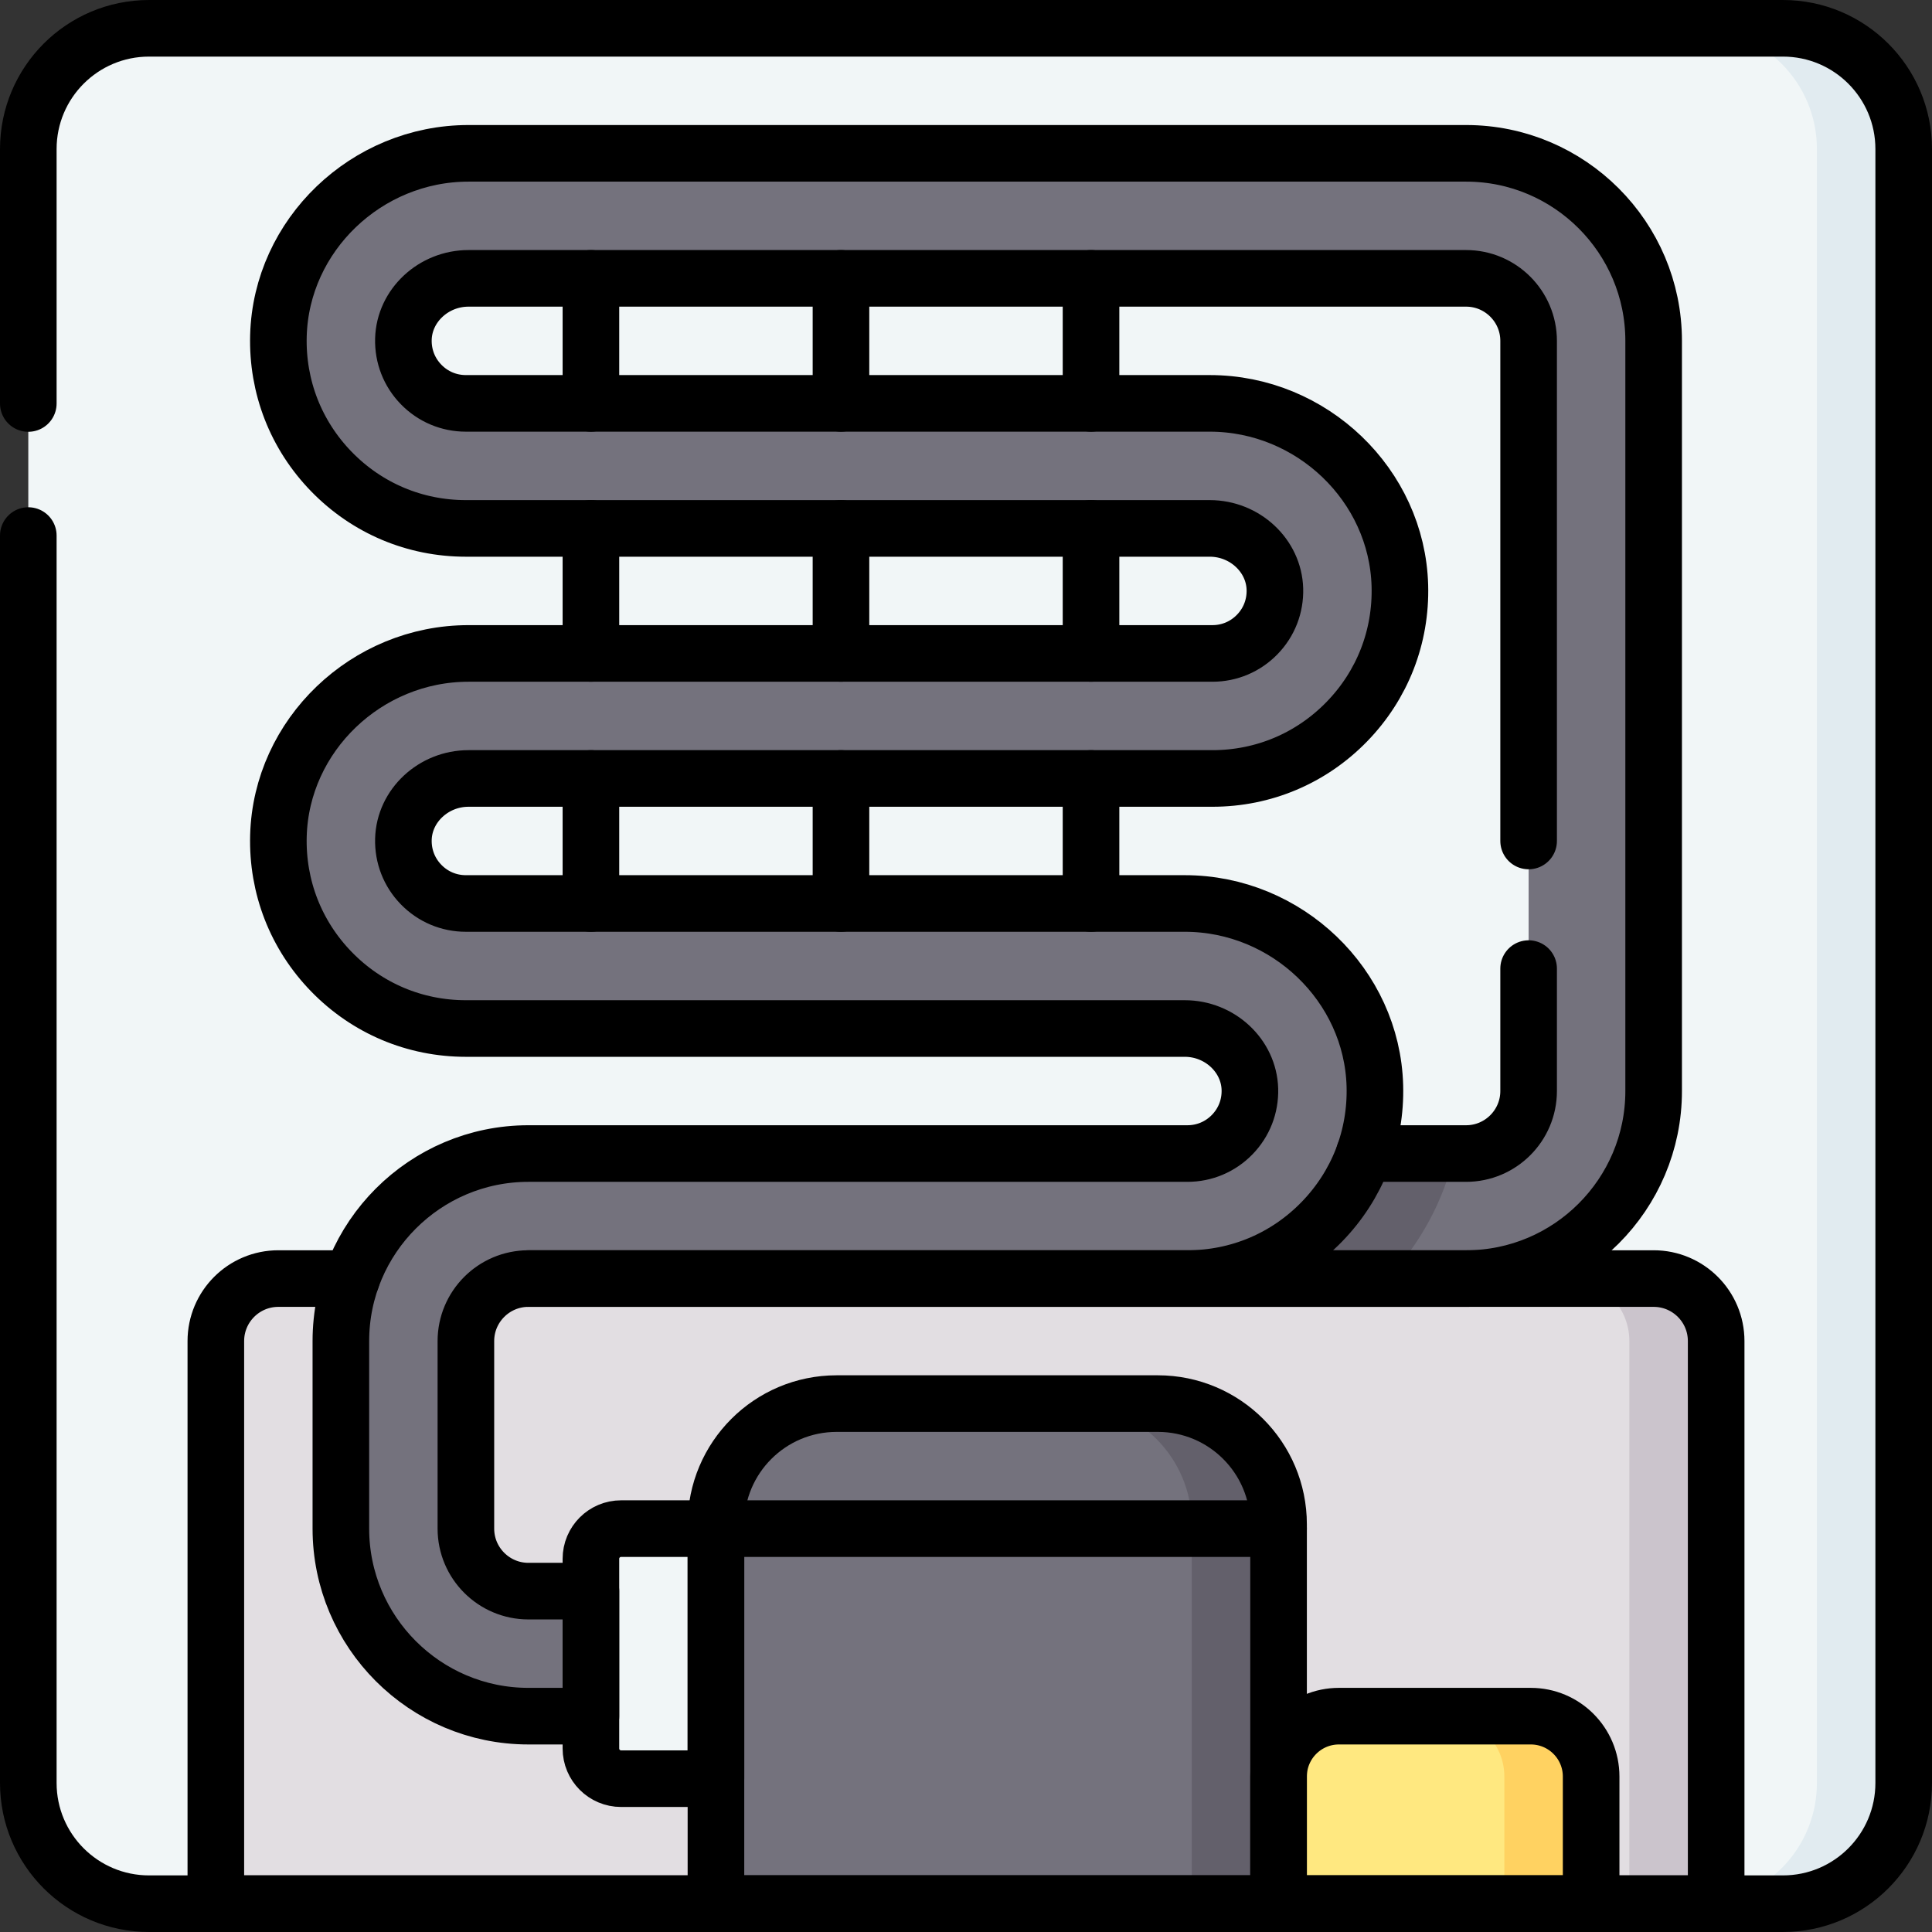 <?xml version="1.0" encoding="UTF-8"?>
<svg xmlns="http://www.w3.org/2000/svg" xmlns:xlink="http://www.w3.org/1999/xlink" version="1.1" id="Capa_1" x="0px" y="0px" viewBox="0 0 512 512" style="enable-background:new 0 0 512 512;" xml:space="preserve" width="512" height="512">
<rect x="0" y="0" width="512" height="512" fill="#333333" stroke="none"/>
<g>
	<g>
		<path style="fill:#F1F6F7;" d="M472.5,7.5h-433c-17.673,0-32,14.327-32,32v433c0,17.673,14.327,32,32,32h17.7L256,439.66&#10;&#9;&#9;&#9;l198.8,64.84h17.7c17.673,0,32-14.327,32-32v-433C504.5,21.827,490.173,7.5,472.5,7.5z"/>
		<path style="fill:#E2DEE2;" d="M421.232,338.833H73.767c-9.149,0-16.567,7.417-16.567,16.567v149.1h132.533l101.909-38.087&#10;&#9;&#9;&#9;L421.667,504.5h16.132V355.4C437.799,346.25,430.382,338.833,421.232,338.833z"/>
		<path style="fill:#74727D;" d="M388.533,40.633H124.156c-27.044,0-49.64,21.674-50.37,48.315&#10;&#9;&#9;&#9;c-0.371,13.542,4.621,26.343,14.057,36.041c9.439,9.701,22.09,15.044,35.624,15.044H320.61c9.268,0,17.005,7.218,17.249,16.088&#10;&#9;&#9;&#9;c0.124,4.525-1.54,8.797-4.685,12.029c-3.147,3.235-7.365,5.016-11.876,5.016H124.156c-27.044,0-49.64,21.674-50.37,48.315&#10;&#9;&#9;&#9;c-0.371,13.542,4.621,26.342,14.057,36.041c9.439,9.701,22.09,15.044,35.624,15.044h190.517c9.268,0,17.005,7.218,17.249,16.088&#10;&#9;&#9;&#9;c0.125,4.525-1.54,8.797-4.684,12.029c-3.148,3.235-7.365,5.016-11.876,5.016H140.033c-27.404,0-49.7,22.296-49.7,49.7v49.7&#10;&#9;&#9;&#9;c0,27.404,22.296,49.7,49.7,49.7H156.6v-33.133h-16.567c-9.135,0-16.567-7.432-16.567-16.567v-49.7&#10;&#9;&#9;&#9;c0-9.135,7.432-16.567,16.567-16.567h248.5c27.405,0,49.7-22.296,49.7-49.7v-198.8C438.233,62.929,415.939,40.633,388.533,40.633z&#10;&#9;&#9;&#9; M405.1,289.133c0,9.135-7.432,16.567-16.567,16.567h-26.976l-0.012,0.008c2.004-5.679,2.979-11.739,2.809-17.961&#10;&#9;&#9;&#9;c-0.731-26.64-23.327-48.314-50.37-48.314H123.467c-4.511,0-8.728-1.782-11.876-5.016c-3.145-3.232-4.808-7.504-4.684-12.028&#10;&#9;&#9;&#9;c0.243-8.872,7.981-16.089,17.249-16.089h197.143c13.533,0,26.184-5.343,35.623-15.043c9.437-9.699,14.43-22.499,14.059-36.044&#10;&#9;&#9;&#9;c-0.731-26.64-23.327-48.314-50.37-48.314H123.467c-4.511,0-8.728-1.782-11.876-5.016c-3.145-3.232-4.808-7.504-4.684-12.028&#10;&#9;&#9;&#9;c0.243-8.872,7.981-16.089,17.249-16.089h264.377c9.135,0,16.567,7.432,16.567,16.567V289.133z"/>
		<path style="fill:#F1F6F7;" d="M164.366,405.1h30.368v66.267h-30.368c-4.289,0-7.766-3.477-7.766-7.766v-50.736&#10;&#9;&#9;&#9;C156.6,408.577,160.077,405.1,164.366,405.1z"/>
		<path style="fill:#74727D;" d="M321.832,504.5H189.733V403.029c0-17.155,13.907-31.062,31.062-31.062h69.974&#10;&#9;&#9;&#9;c17.155,0,31.062,13.907,31.062,31.062V504.5z"/>
		<path style="fill:#FFE880;" d="M403.665,504.5h-64.832v-34.169c0-8.578,6.954-15.531,15.531-15.531h33.77&#10;&#9;&#9;&#9;c8.578,0,15.531,6.954,15.531,15.531V504.5z"/>
		<path style="fill:#63606B;" d="M385.486,305.7h-23.928l-0.012,0.008c0,0,0,0,0,0c-2.359,6.684-6.149,12.839-11.251,18.082&#10;&#9;&#9;&#9;c-9.439,9.7-22.09,15.043-35.623,15.043h53.03C376.571,329.38,382.631,318.017,385.486,305.7z"/>
		<path style="fill:#E1EBF0;" d="M472.5,7.5h-23c17.673,0,32,14.327,32,32v433c0,16.191-12.027,29.565-27.633,31.696l0.933,0.304&#10;&#9;&#9;&#9;h17.7c17.673,0,32-14.327,32-32v-433C504.5,21.827,490.173,7.5,472.5,7.5z"/>
		<path style="fill:#CBC4CC;" d="M438.233,338.833h-23c9.149,0,16.567,7.417,16.567,16.567v149.1h23V355.4&#10;&#9;&#9;&#9;C454.8,346.25,447.383,338.833,438.233,338.833z"/>
		<path style="fill:#63606B;" d="M306.833,371.967h-23c17.673,0,32,14.327,32,32V504.5h23V403.967&#10;&#9;&#9;&#9;C338.833,386.293,324.506,371.967,306.833,371.967z"/>
		<path style="fill:#FFD261;" d="M405.667,454.8h-23c8.836,0,16,7.163,16,16v33.7h23v-33.7&#10;&#9;&#9;&#9;C421.667,461.963,414.503,454.8,405.667,454.8z"/>
	</g>
	<g>
		<path style="fill:none;stroke:#000000;stroke-width:15;stroke-linecap:round;stroke-linejoin:round;stroke-miterlimit:10;" d="&#10;&#9;&#9;&#9;M7.5,106.929V39.5c0-17.673,14.327-32,32-32h433c17.673,0,32,14.327,32,32v433c0,17.673-14.327,32-32,32h-433&#10;&#9;&#9;&#9;c-17.673,0-32-14.327-32-32V141.929"/>
		<path style="fill:none;stroke:#000000;stroke-width:15;stroke-linecap:round;stroke-linejoin:round;stroke-miterlimit:10;" d="&#10;&#9;&#9;&#9;M140.033,338.833h298.2c9.15,0,16.567,7.417,16.567,16.567v149.1H57.2V355.4c0-9.15,7.417-16.567,16.567-16.567h19.408"/>
		<g>
			<path style="fill:none;stroke:#000000;stroke-width:15;stroke-linecap:round;stroke-linejoin:round;stroke-miterlimit:10;" d="&#10;&#9;&#9;&#9;&#9;M405.1,222.867V90.333c0-9.135-7.432-16.567-16.567-16.567H124.156c-9.268,0-17.007,7.217-17.249,16.089&#10;&#9;&#9;&#9;&#9;c-0.124,4.524,1.539,8.796,4.684,12.028c3.148,3.235,7.365,5.016,11.876,5.016H320.61c27.043,0,49.639,21.674,50.37,48.314&#10;&#9;&#9;&#9;&#9;c0.371,13.544-4.622,26.344-14.059,36.043c-9.439,9.7-22.09,15.043-35.623,15.043H124.156c-9.268,0-17.007,7.218-17.249,16.089&#10;&#9;&#9;&#9;&#9;c-0.124,4.524,1.539,8.796,4.684,12.028c3.148,3.235,7.365,5.016,11.876,5.016h190.517c27.043,0,49.639,21.674,50.37,48.314&#10;&#9;&#9;&#9;&#9;c0.371,13.544-4.622,26.344-14.059,36.043c-9.439,9.7-22.09,15.043-35.623,15.043H140.033c-9.135,0-16.567,7.432-16.567,16.567&#10;&#9;&#9;&#9;&#9;v49.7c0,9.135,7.432,16.567,16.567,16.567H156.6V454.8h-16.567c-27.404,0-49.7-22.296-49.7-49.7v-49.7&#10;&#9;&#9;&#9;&#9;c0-27.404,22.296-49.7,49.7-49.7h174.639c4.511,0,8.728-1.782,11.876-5.016c3.145-3.232,4.809-7.504,4.685-12.029&#10;&#9;&#9;&#9;&#9;c-0.244-8.871-7.981-16.088-17.249-16.088H123.467c-13.533,0-26.185-5.343-35.624-15.044&#10;&#9;&#9;&#9;&#9;c-9.436-9.699-14.428-22.499-14.057-36.041c0.73-26.641,23.326-48.315,50.37-48.315h197.143c4.511,0,8.728-1.782,11.876-5.016&#10;&#9;&#9;&#9;&#9;c3.145-3.232,4.809-7.504,4.685-12.029c-0.244-8.871-7.981-16.088-17.249-16.088H123.467c-13.533,0-26.185-5.343-35.624-15.044&#10;&#9;&#9;&#9;&#9;c-9.436-9.699-14.428-22.499-14.057-36.041c0.73-26.641,23.326-48.315,50.37-48.315h264.377c27.405,0,49.7,22.296,49.7,49.7&#10;&#9;&#9;&#9;&#9;v198.8c0,27.404-22.295,49.7-49.7,49.7h-73.861"/>
			<path style="fill:none;stroke:#000000;stroke-width:15;stroke-linecap:round;stroke-linejoin:round;stroke-miterlimit:10;" d="&#10;&#9;&#9;&#9;&#9;M361.557,305.7h26.976c9.135,0,16.567-7.432,16.567-16.567v-32.445"/>
			<g>
				
					<line style="fill:none;stroke:#000000;stroke-width:15;stroke-linecap:round;stroke-linejoin:round;stroke-miterlimit:10;" x1="156.6" y1="73.767" x2="156.6" y2="106.9"/>
				
					<line style="fill:none;stroke:#000000;stroke-width:15;stroke-linecap:round;stroke-linejoin:round;stroke-miterlimit:10;" x1="222.867" y1="73.767" x2="222.867" y2="106.9"/>
				
					<line style="fill:none;stroke:#000000;stroke-width:15;stroke-linecap:round;stroke-linejoin:round;stroke-miterlimit:10;" x1="289.133" y1="73.767" x2="289.133" y2="106.9"/>
			</g>
			<g>
				
					<line style="fill:none;stroke:#000000;stroke-width:15;stroke-linecap:round;stroke-linejoin:round;stroke-miterlimit:10;" x1="156.6" y1="140.033" x2="156.6" y2="173.167"/>
				
					<line style="fill:none;stroke:#000000;stroke-width:15;stroke-linecap:round;stroke-linejoin:round;stroke-miterlimit:10;" x1="222.867" y1="140.033" x2="222.867" y2="173.167"/>
				
					<line style="fill:none;stroke:#000000;stroke-width:15;stroke-linecap:round;stroke-linejoin:round;stroke-miterlimit:10;" x1="289.133" y1="140.033" x2="289.133" y2="173.167"/>
			</g>
			<g>
				
					<line style="fill:none;stroke:#000000;stroke-width:15;stroke-linecap:round;stroke-linejoin:round;stroke-miterlimit:10;" x1="156.6" y1="206.3" x2="156.6" y2="239.433"/>
				
					<line style="fill:none;stroke:#000000;stroke-width:15;stroke-linecap:round;stroke-linejoin:round;stroke-miterlimit:10;" x1="222.867" y1="206.3" x2="222.867" y2="239.433"/>
				
					<line style="fill:none;stroke:#000000;stroke-width:15;stroke-linecap:round;stroke-linejoin:round;stroke-miterlimit:10;" x1="289.133" y1="206.3" x2="289.133" y2="239.433"/>
			</g>
		</g>
		<path style="fill:none;stroke:#000000;stroke-width:15;stroke-linecap:round;stroke-linejoin:round;stroke-miterlimit:10;" d="&#10;&#9;&#9;&#9;M164.6,405.1h25.133v66.267H164.6c-4.418,0-8-3.582-8-8V413.1C156.6,408.682,160.182,405.1,164.6,405.1z"/>
		<path style="fill:none;stroke:#000000;stroke-width:15;stroke-linecap:round;stroke-linejoin:round;stroke-miterlimit:10;" d="&#10;&#9;&#9;&#9;M338.833,504.5h-149.1V403.967c0-17.673,14.327-32,32-32h85.1c17.673,0,32,14.327,32,32V504.5z"/>
		<path style="fill:none;stroke:#000000;stroke-width:15;stroke-linecap:round;stroke-linejoin:round;stroke-miterlimit:10;" d="&#10;&#9;&#9;&#9;M421.667,504.5h-82.833v-33.7c0-8.837,7.163-16,16-16h50.833c8.837,0,16,7.163,16,16V504.5z"/>
		
			<line style="fill:none;stroke:#000000;stroke-width:15;stroke-linecap:round;stroke-linejoin:round;stroke-miterlimit:10;" x1="189.733" y1="405.1" x2="338.833" y2="405.1"/>
	</g>
</g>















</svg>
